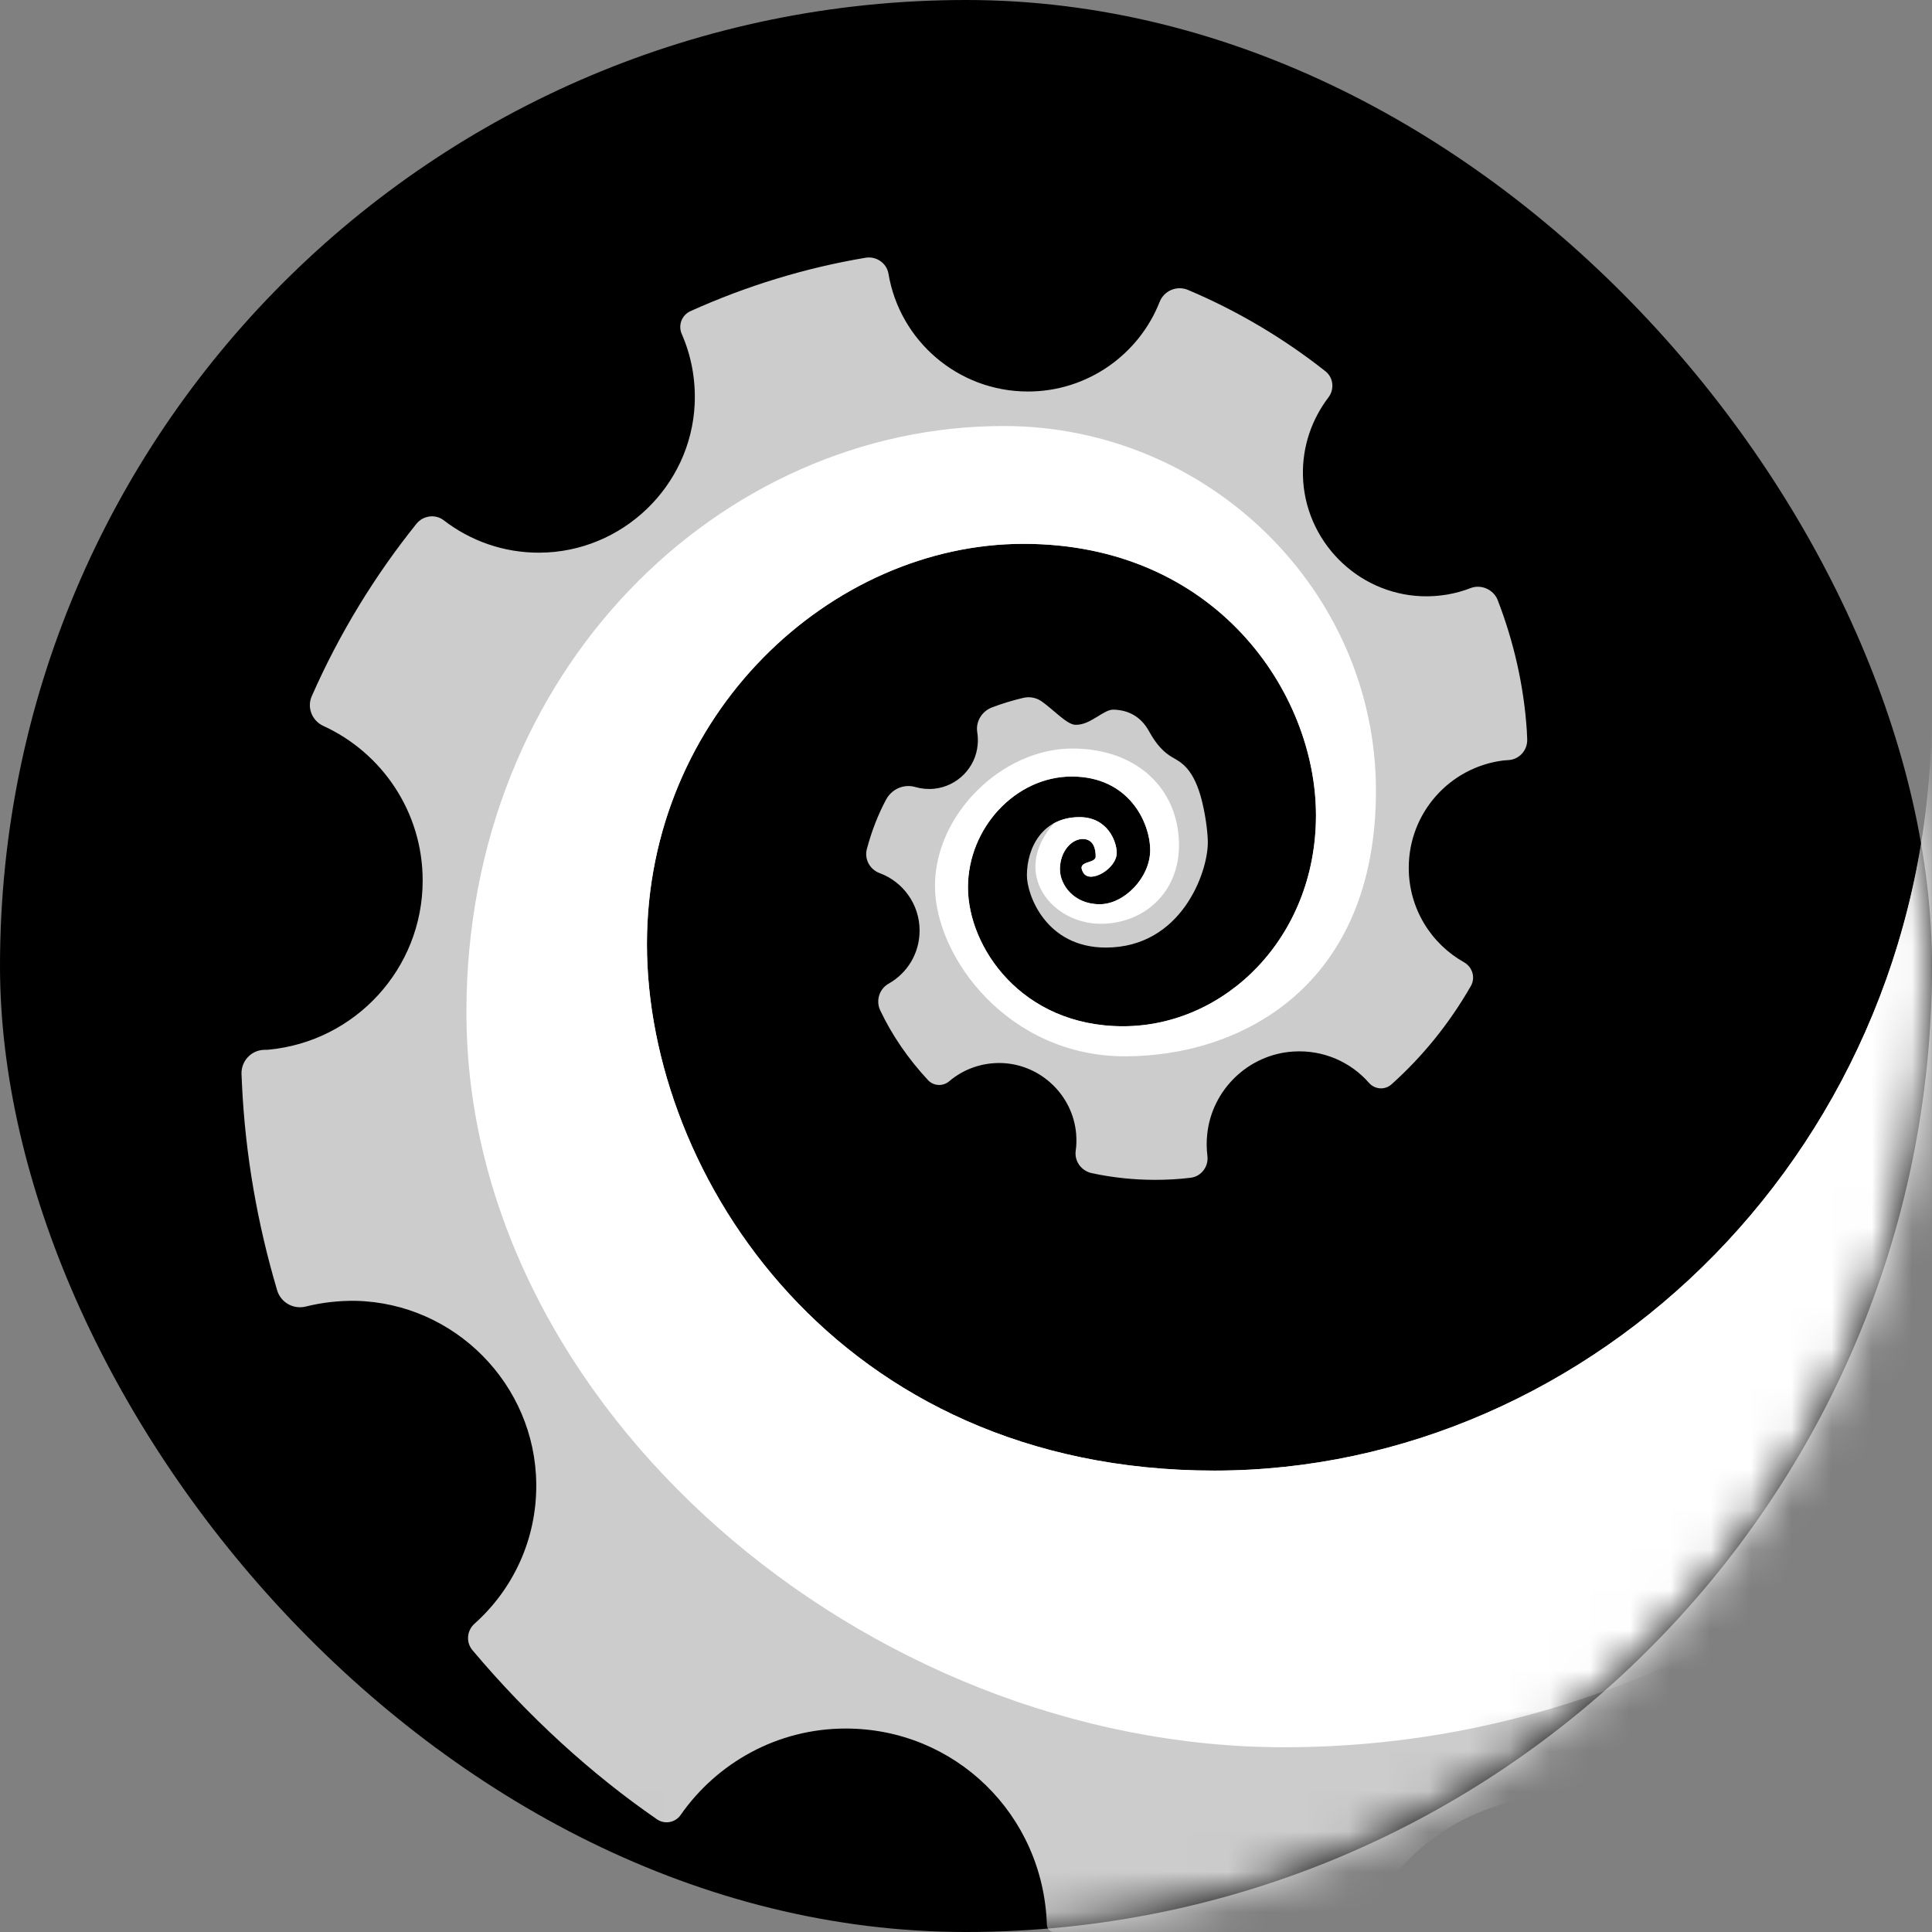 <svg width="48" height="48" viewBox="0 0 48 48" fill="none" xmlns="http://www.w3.org/2000/svg">
<rect x="0" y="0" width="48" height="48" fill="#808080" stroke="none"/>
<rect width="48" height="48" rx="24" fill="black"/>
<mask id="mask0_5_24539" style="mask-type:alpha" maskUnits="userSpaceOnUse" x="0" y="0" width="48" height="48">
<rect width="48" height="48" rx="24" fill="black"/>
</mask>
<g mask="url(#mask0_5_24539)">
<path opacity="0.8" d="M30.17 36.537C20.788 36.537 16.073 29.177 16.073 23.459C16.073 17.74 20.657 13.512 25.429 13.512C30.202 13.512 32.695 17.207 32.695 20.255C32.695 23.302 30.432 25.497 27.902 25.497C25.377 25.497 24.049 23.527 24.049 22.047C24.049 20.568 25.236 19.293 26.626 19.293C28.053 19.293 28.576 20.443 28.576 21.122C28.576 21.802 27.933 22.466 27.322 22.466C26.679 22.466 26.334 21.985 26.334 21.598C26.334 21.148 26.626 20.845 26.898 20.845C27.17 20.845 27.222 21.091 27.222 21.279C27.222 21.472 26.726 21.368 26.914 21.681C27.081 21.969 27.745 21.582 27.745 21.19C27.745 20.908 27.52 20.302 26.82 20.302C25.895 20.302 25.513 21.065 25.513 21.75C25.513 22.23 25.983 23.542 27.473 23.542C29.35 23.542 30.008 21.676 30.008 20.934C30.008 20.767 29.977 20.38 29.867 19.92C29.663 19.089 29.339 18.937 29.13 18.817C28.921 18.697 28.738 18.514 28.545 18.164C28.351 17.814 28.048 17.641 27.667 17.631C27.416 17.62 27.092 18.023 26.715 18.007C26.511 18.002 26.187 17.646 25.889 17.432C25.753 17.333 25.586 17.301 25.424 17.338C25.158 17.401 24.896 17.479 24.64 17.578C24.395 17.672 24.238 17.928 24.279 18.19C24.295 18.289 24.3 18.394 24.29 18.498C24.243 19.073 23.783 19.538 23.208 19.596C23.046 19.612 22.889 19.596 22.743 19.554C22.46 19.47 22.157 19.601 22.016 19.863C21.817 20.234 21.655 20.646 21.535 21.101C21.473 21.352 21.614 21.603 21.854 21.692C22.434 21.906 22.847 22.466 22.847 23.119C22.847 23.689 22.539 24.18 22.074 24.441C21.844 24.572 21.755 24.865 21.87 25.105C22.163 25.722 22.565 26.308 23.056 26.835C23.192 26.982 23.422 26.997 23.579 26.867C23.934 26.564 24.4 26.391 24.907 26.412C25.863 26.454 26.653 27.212 26.736 28.163C26.747 28.309 26.747 28.451 26.726 28.587C26.689 28.848 26.862 29.088 27.123 29.146C27.63 29.256 28.163 29.313 28.702 29.313C28.989 29.313 29.287 29.297 29.58 29.261C29.846 29.229 30.029 28.984 29.998 28.722C29.977 28.545 29.972 28.362 29.993 28.179C30.108 27.071 31.022 26.192 32.136 26.125C32.883 26.078 33.563 26.391 34.012 26.903C34.159 27.071 34.41 27.086 34.572 26.94C35.324 26.266 35.993 25.456 36.542 24.499C36.662 24.29 36.584 24.029 36.375 23.908C35.554 23.448 35 22.57 35 21.561C35 20.192 36.02 19.063 37.342 18.895C37.368 18.89 37.415 18.89 37.467 18.885C37.739 18.875 37.953 18.645 37.943 18.367C37.938 18.294 37.938 18.221 37.933 18.148C37.859 17.029 37.608 15.942 37.211 14.912C37.112 14.651 36.804 14.51 36.542 14.609C36.166 14.756 35.753 14.829 35.319 14.813C33.709 14.75 32.408 13.428 32.371 11.813C32.355 11.081 32.596 10.412 33.004 9.874C33.16 9.67 33.129 9.377 32.925 9.22C31.885 8.399 30.73 7.715 29.512 7.202C29.235 7.087 28.921 7.223 28.811 7.5C28.299 8.802 27.024 9.727 25.539 9.727C23.799 9.727 22.351 8.462 22.074 6.8C22.027 6.533 21.77 6.361 21.509 6.403C20.009 6.654 18.545 7.103 17.155 7.73C16.935 7.83 16.841 8.086 16.941 8.305C17.171 8.833 17.286 9.419 17.259 10.041C17.165 12.085 15.456 13.721 13.407 13.731C12.508 13.736 11.682 13.433 11.024 12.926C10.815 12.764 10.511 12.811 10.349 13.01C9.325 14.285 8.441 15.717 7.746 17.296C7.621 17.578 7.751 17.902 8.028 18.033C9.487 18.697 10.501 20.171 10.501 21.875C10.501 24.07 8.823 25.874 6.68 26.078C6.654 26.083 6.612 26.083 6.56 26.083C6.236 26.093 5.99 26.365 6 26.684C6.006 26.767 6.006 26.851 6.011 26.93C6.094 28.696 6.398 30.411 6.884 32.052C6.973 32.361 7.291 32.538 7.6 32.46C7.997 32.361 8.41 32.313 8.839 32.319C11.301 32.376 13.297 34.399 13.323 36.861C13.339 38.246 12.743 39.49 11.787 40.342C11.598 40.515 11.572 40.802 11.74 41.001C13.135 42.658 14.698 44.08 16.319 45.198C16.512 45.334 16.779 45.282 16.909 45.094C17.814 43.797 19.314 42.945 21.012 42.945C23.715 42.945 25.921 45.068 26.01 47.827C26.015 47.927 26.093 48 26.187 48H33.516C33.688 48 33.845 47.901 33.918 47.744C34.776 45.899 36.642 44.618 38.811 44.618C40.98 44.618 42.846 45.899 43.703 47.744C43.776 47.901 43.933 48 44.106 48H48C48 48 48 24.264 48 17.683C47.995 28.513 39.553 36.537 30.17 36.537Z" fill="white"/>
<path d="M30.17 36.536C20.788 36.536 16.073 29.177 16.073 23.458C16.073 17.74 20.657 13.511 25.43 13.511C30.202 13.511 32.695 17.207 32.695 20.254C32.695 23.302 30.432 25.497 27.902 25.497C25.377 25.497 24.049 23.526 24.049 22.047C24.049 20.568 25.236 19.292 26.627 19.292C28.053 19.292 28.576 20.442 28.576 21.122C28.576 21.801 27.933 22.465 27.322 22.465C26.679 22.465 26.334 21.984 26.334 21.598C26.334 21.148 26.627 20.845 26.898 20.845C27.17 20.845 27.222 21.09 27.222 21.279C27.222 21.472 26.726 21.367 26.914 21.681C27.081 21.969 27.745 21.582 27.745 21.19C27.745 20.907 27.52 20.301 26.82 20.301C26.569 20.301 26.36 20.359 26.187 20.453C25.09 21.692 26.135 22.951 27.343 22.951C28.425 22.951 29.292 22.172 29.292 21.002C29.292 19.601 28.247 18.597 26.642 18.597C24.896 18.597 23.229 20.233 23.229 22.01C23.229 23.788 25.058 26.244 27.949 26.244C30.84 26.244 34.185 24.498 34.185 19.642C34.185 14.677 30.019 10.584 24.933 10.584C17.929 10.584 11.588 16.611 11.588 25.152C11.588 34.979 21.52 43.41 31.906 43.41C40.619 43.41 46.369 38.622 47.99 37.085C47.99 29.935 47.99 21.273 47.99 17.693C47.995 28.513 39.553 36.536 30.17 36.536Z" fill="white"/>
</g>
</svg>
